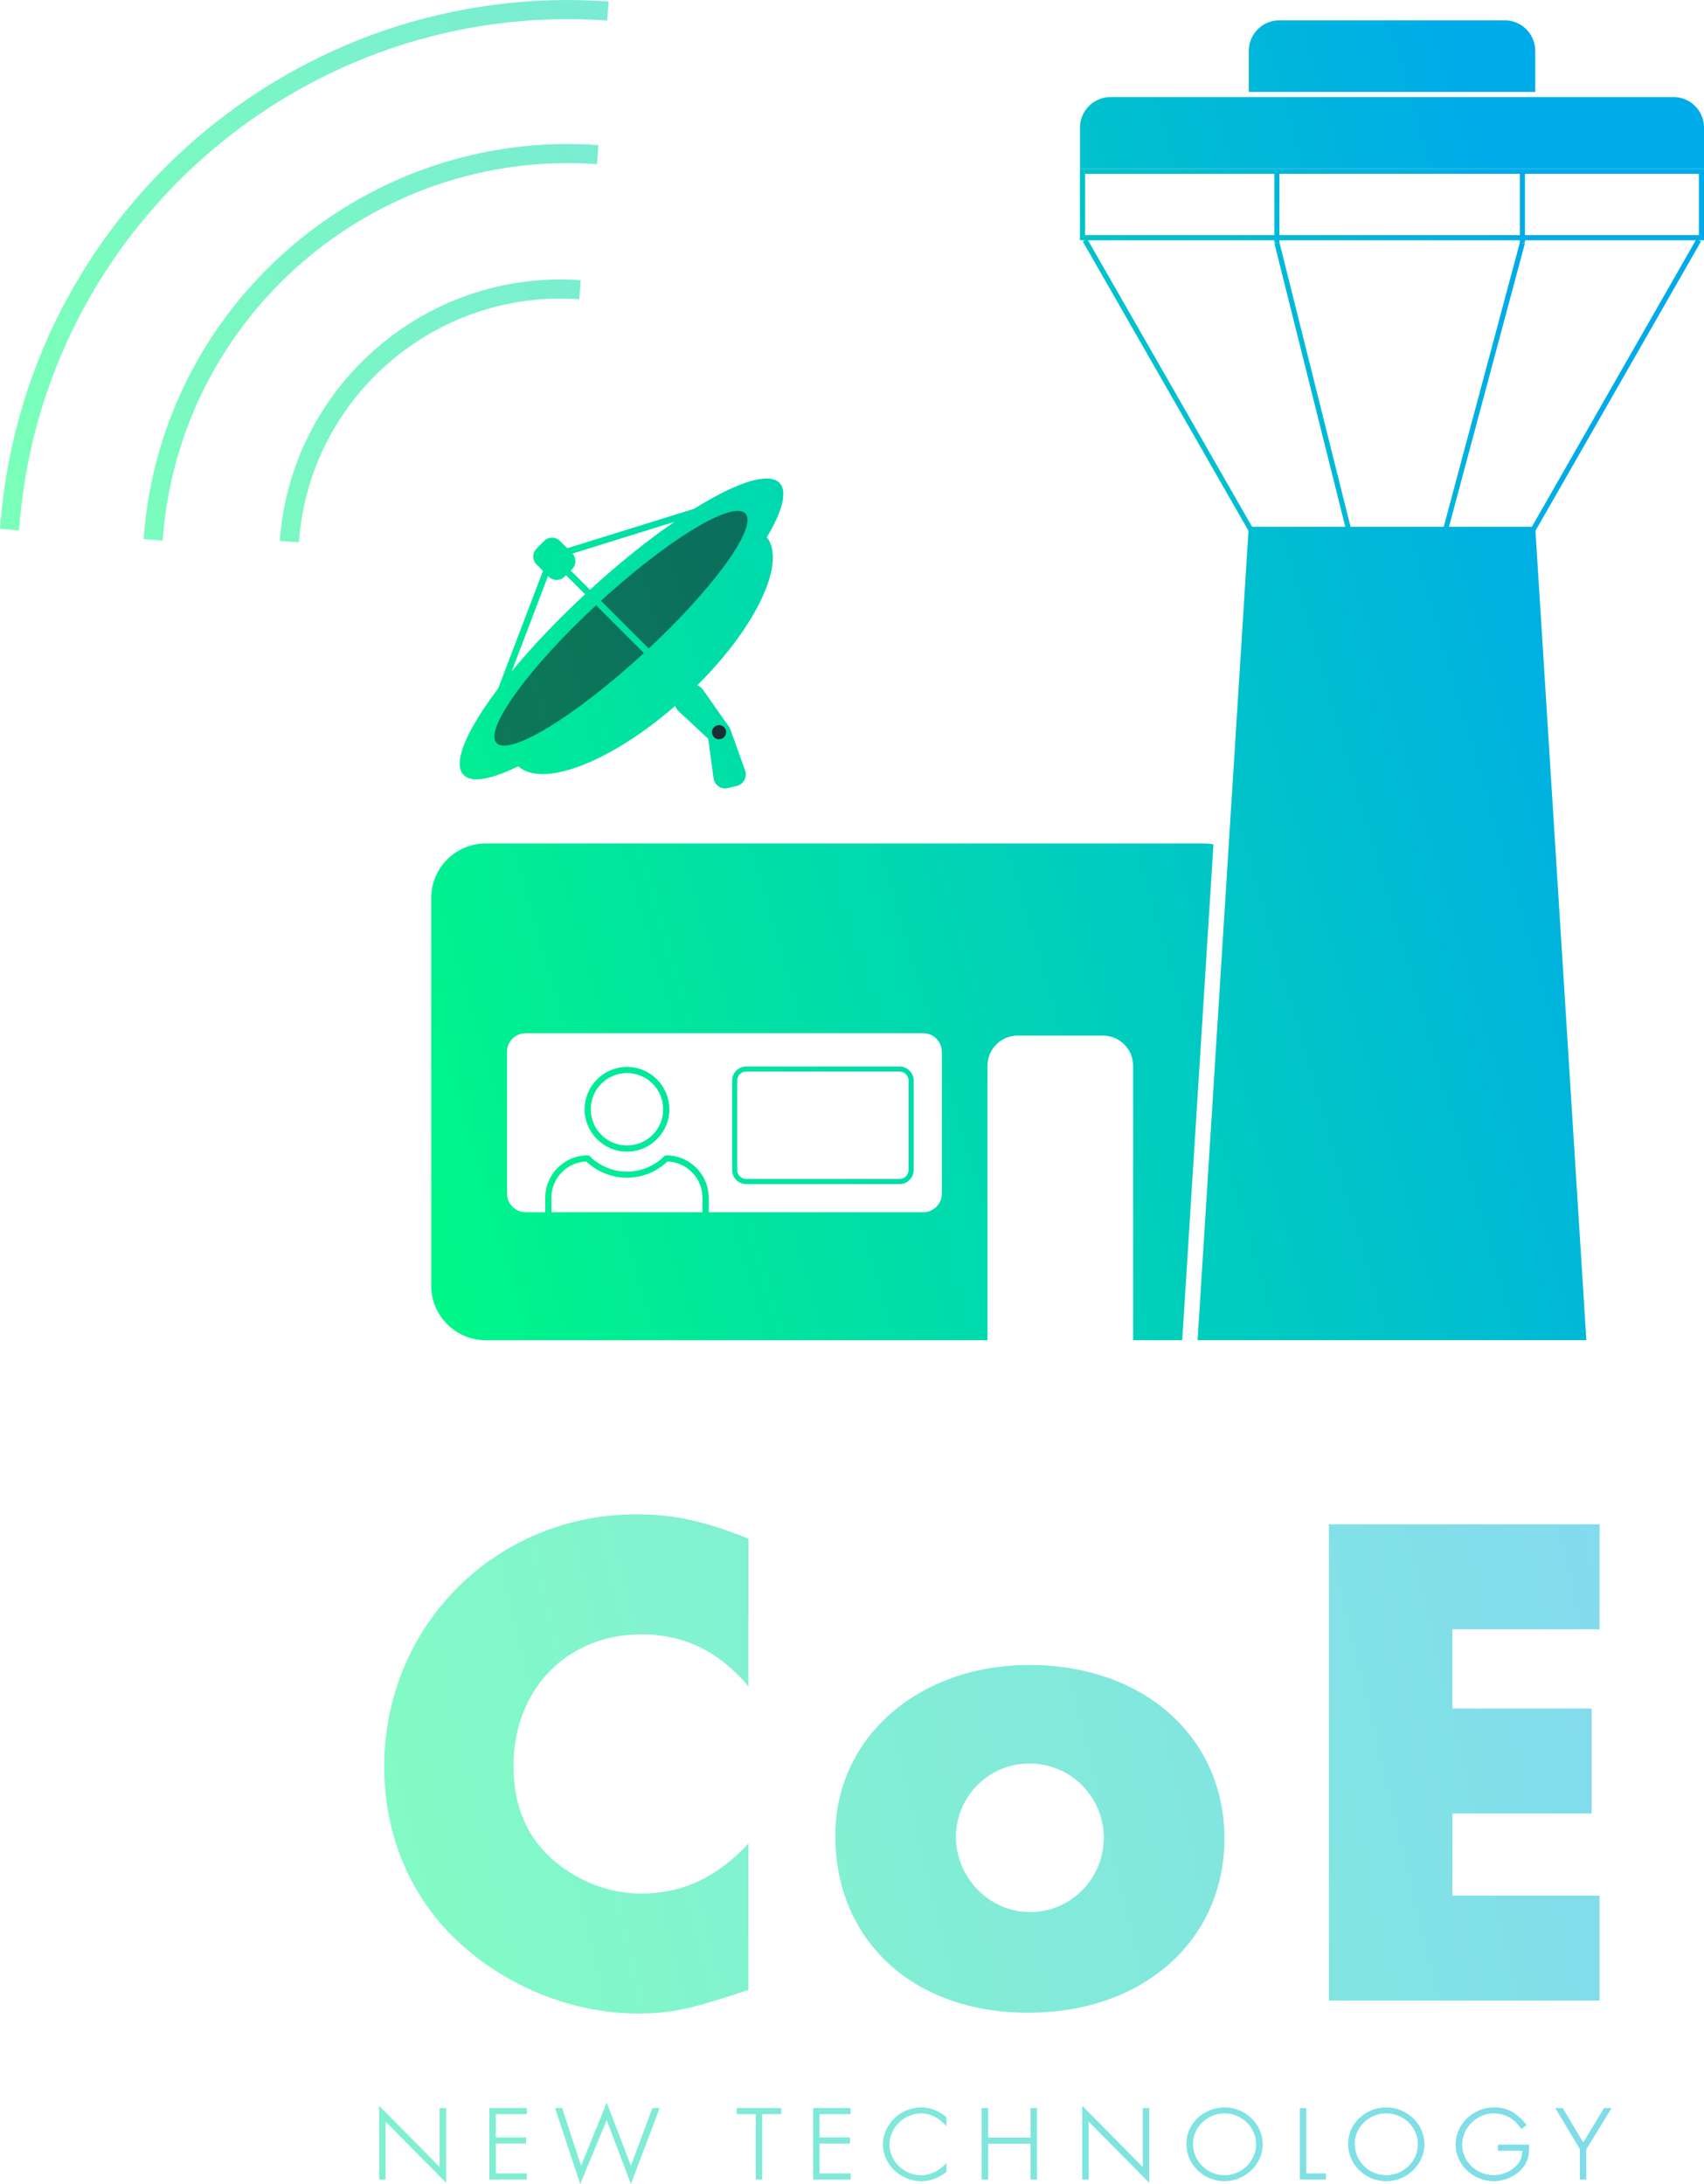 <?xml version="1.0" encoding="UTF-8"?>
<svg id="Layer_2" xmlns="http://www.w3.org/2000/svg" xmlns:xlink="http://www.w3.org/1999/xlink" viewBox="0 0 333.12 426.94">
  <defs>
    <style>
      .cls-1 {
        fill: none;
      }

      .cls-2 {
        fill: #1b2e33;
      }

      .cls-3 {
        fill: url(#osmosic_primairy_gradient);
      }

      .cls-4 {
        fill: url(#osmosic_primairy_gradient-22);
      }

      .cls-4, .cls-5, .cls-6 {
        opacity: .52;
      }

      .cls-5 {
        fill: url(#osmosic_primairy_gradient-23);
      }

      .cls-6 {
        fill: url(#osmosic_primairy_gradient-24);
      }

      .cls-7 {
        opacity: .5;
      }

      .cls-8 {
        opacity: .49;
      }

      .cls-9 {
        fill: url(#osmosic_primairy_gradient-7);
      }

      .cls-10 {
        fill: url(#osmosic_primairy_gradient-2);
      }

      .cls-11 {
        fill: url(#osmosic_primairy_gradient-8);
      }

      .cls-12 {
        fill: url(#osmosic_primairy_gradient-3);
      }

      .cls-13 {
        fill: url(#osmosic_primairy_gradient-6);
      }

      .cls-14 {
        fill: url(#osmosic_primairy_gradient-9);
      }

      .cls-15 {
        fill: url(#osmosic_primairy_gradient-4);
      }

      .cls-16 {
        fill: url(#osmosic_primairy_gradient-5);
      }

      .cls-17 {
        fill: url(#osmosic_primairy_gradient-17);
      }

      .cls-18 {
        fill: url(#osmosic_primairy_gradient-18);
      }

      .cls-19 {
        fill: url(#osmosic_primairy_gradient-12);
      }

      .cls-20 {
        fill: url(#osmosic_primairy_gradient-13);
      }

      .cls-21 {
        fill: url(#osmosic_primairy_gradient-10);
      }

      .cls-22 {
        fill: url(#osmosic_primairy_gradient-16);
      }

      .cls-23 {
        fill: url(#osmosic_primairy_gradient-19);
      }

      .cls-24 {
        fill: url(#osmosic_primairy_gradient-14);
      }

      .cls-25 {
        fill: url(#osmosic_primairy_gradient-15);
      }

      .cls-26 {
        fill: url(#osmosic_primairy_gradient-11);
      }

      .cls-27 {
        fill: url(#osmosic_primairy_gradient-37);
      }

      .cls-28 {
        fill: url(#osmosic_primairy_gradient-33);
      }

      .cls-29 {
        fill: url(#osmosic_primairy_gradient-34);
      }

      .cls-30 {
        fill: url(#osmosic_primairy_gradient-35);
      }

      .cls-31 {
        fill: url(#osmosic_primairy_gradient-36);
      }

      .cls-32 {
        fill: url(#osmosic_primairy_gradient-30);
      }

      .cls-33 {
        fill: url(#osmosic_primairy_gradient-31);
      }

      .cls-34 {
        fill: url(#osmosic_primairy_gradient-32);
      }

      .cls-35 {
        fill: url(#osmosic_primairy_gradient-28);
      }

      .cls-36 {
        fill: url(#osmosic_primairy_gradient-20);
      }

      .cls-37 {
        fill: url(#osmosic_primairy_gradient-29);
      }

      .cls-38 {
        fill: url(#osmosic_primairy_gradient-25);
      }

      .cls-39 {
        fill: url(#osmosic_primairy_gradient-26);
      }

      .cls-40 {
        fill: url(#osmosic_primairy_gradient-27);
      }

      .cls-41 {
        fill: url(#osmosic_primairy_gradient-21);
      }

      .cls-42 {
        clip-path: url(#clippath);
      }

      .cls-43 {
        fill: url(#osmosic_gradient_anthracite);
        opacity: .59;
      }
    </style>
    <linearGradient id="osmosic_primairy_gradient" data-name="osmosic primairy gradient" x1="-96.74" y1="419.16" x2="400.6" y2="419.16" gradientUnits="userSpaceOnUse">
      <stop offset="0" stop-color="#00ff7d"/>
      <stop offset="1" stop-color="#00abe9"/>
    </linearGradient>
    <linearGradient id="osmosic_primairy_gradient-2" data-name="osmosic primairy gradient" x1="-96.74" y1="419.07" x2="400.6" y2="419.07" xlink:href="#osmosic_primairy_gradient"/>
    <linearGradient id="osmosic_primairy_gradient-3" data-name="osmosic primairy gradient" x1="-96.74" y1="418.98" x2="400.6" y2="418.98" xlink:href="#osmosic_primairy_gradient"/>
    <linearGradient id="osmosic_primairy_gradient-4" data-name="osmosic primairy gradient" x1="-96.74" y1="419.07" x2="400.6" y2="419.07" xlink:href="#osmosic_primairy_gradient"/>
    <linearGradient id="osmosic_primairy_gradient-5" data-name="osmosic primairy gradient" x1="-96.74" y1="419.07" x2="400.6" y2="419.07" xlink:href="#osmosic_primairy_gradient"/>
    <linearGradient id="osmosic_primairy_gradient-6" data-name="osmosic primairy gradient" x1="-96.74" y1="419.16" x2="400.6" y2="419.16" xlink:href="#osmosic_primairy_gradient"/>
    <linearGradient id="osmosic_primairy_gradient-7" data-name="osmosic primairy gradient" x1="-96.74" y1="419.07" x2="400.6" y2="419.07" xlink:href="#osmosic_primairy_gradient"/>
    <linearGradient id="osmosic_primairy_gradient-8" data-name="osmosic primairy gradient" x1="-96.74" x2="400.6" xlink:href="#osmosic_primairy_gradient"/>
    <linearGradient id="osmosic_primairy_gradient-9" data-name="osmosic primairy gradient" x1="-96.74" y1="419.16" x2="400.6" y2="419.16" xlink:href="#osmosic_primairy_gradient"/>
    <linearGradient id="osmosic_primairy_gradient-10" data-name="osmosic primairy gradient" x1="-96.74" y1="419.07" x2="400.6" y2="419.07" xlink:href="#osmosic_primairy_gradient"/>
    <linearGradient id="osmosic_primairy_gradient-11" data-name="osmosic primairy gradient" x1="-96.74" y1="419.16" x2="400.6" y2="419.16" xlink:href="#osmosic_primairy_gradient"/>
    <linearGradient id="osmosic_primairy_gradient-12" data-name="osmosic primairy gradient" x1="-96.74" y1="419.16" x2="400.6" y2="419.16" xlink:href="#osmosic_primairy_gradient"/>
    <linearGradient id="osmosic_primairy_gradient-13" data-name="osmosic primairy gradient" x1="-96.74" y1="419.07" x2="400.6" y2="419.07" xlink:href="#osmosic_primairy_gradient"/>
    <linearGradient id="osmosic_primairy_gradient-14" data-name="osmosic primairy gradient" x1="45.65" y1="363.51" x2="347.01" y2="291.76" xlink:href="#osmosic_primairy_gradient"/>
    <linearGradient id="osmosic_primairy_gradient-15" data-name="osmosic primairy gradient" x1="53.09" y1="394.76" x2="354.44" y2="323.01" xlink:href="#osmosic_primairy_gradient"/>
    <linearGradient id="osmosic_primairy_gradient-16" data-name="osmosic primairy gradient" x1="54.28" y1="399.76" x2="355.63" y2="328.01" xlink:href="#osmosic_primairy_gradient"/>
    <clipPath id="clippath">
      <rect class="cls-1" x="99.12" y="205.97" width="50" height="48"/>
    </clipPath>
    <linearGradient id="osmosic_primairy_gradient-17" data-name="osmosic primairy gradient" x1="51.72" y1="237.5" x2="328.87" y2="156.67" xlink:href="#osmosic_primairy_gradient"/>
    <linearGradient id="osmosic_primairy_gradient-18" data-name="osmosic primairy gradient" x1="60.84" y1="268.77" x2="337.99" y2="187.93" xlink:href="#osmosic_primairy_gradient"/>
    <linearGradient id="osmosic_primairy_gradient-19" data-name="osmosic primairy gradient" x1="28.28" y1="157.15" x2="305.43" y2="76.31" xlink:href="#osmosic_primairy_gradient"/>
    <linearGradient id="osmosic_primairy_gradient-20" data-name="osmosic primairy gradient" x1="26.39" y1="150.68" x2="303.54" y2="69.84" gradientTransform="translate(115.46 -49.81) rotate(42.66)" xlink:href="#osmosic_primairy_gradient"/>
    <linearGradient id="osmosic_gradient_anthracite" data-name="osmosic gradient anthracite" x1="26.35" y1="150.53" x2="303.5" y2="69.7" gradientTransform="translate(115.35 -49.76) rotate(42.66)" gradientUnits="userSpaceOnUse">
      <stop offset="0" stop-color="#1b2e33"/>
      <stop offset="1" stop-color="#031414"/>
    </linearGradient>
    <linearGradient id="osmosic_primairy_gradient-21" data-name="osmosic primairy gradient" x1="34.58" y1="178.73" x2="311.72" y2="97.9" xlink:href="#osmosic_primairy_gradient"/>
    <linearGradient id="osmosic_primairy_gradient-22" data-name="osmosic primairy gradient" x1="11.69" y1="100.26" x2="288.84" y2="19.43" xlink:href="#osmosic_primairy_gradient"/>
    <linearGradient id="osmosic_primairy_gradient-23" data-name="osmosic primairy gradient" x1="6.94" y1="83.98" x2="284.09" y2="3.15" xlink:href="#osmosic_primairy_gradient"/>
    <linearGradient id="osmosic_primairy_gradient-24" data-name="osmosic primairy gradient" x1="1.63" y1="65.77" x2="278.78" y2="-15.06" xlink:href="#osmosic_primairy_gradient"/>
    <linearGradient id="osmosic_primairy_gradient-25" data-name="osmosic primairy gradient" x1="25.7" y1="148.29" x2="302.85" y2="67.45" xlink:href="#osmosic_primairy_gradient"/>
    <linearGradient id="osmosic_primairy_gradient-26" data-name="osmosic primairy gradient" x1="53.91" y1="245.03" x2="331.06" y2="164.19" xlink:href="#osmosic_primairy_gradient"/>
    <linearGradient id="osmosic_primairy_gradient-27" data-name="osmosic primairy gradient" x1="55.56" y1="250.68" x2="332.71" y2="169.85" xlink:href="#osmosic_primairy_gradient"/>
    <linearGradient id="osmosic_primairy_gradient-28" data-name="osmosic primairy gradient" x1="54.6" y1="247.37" x2="331.74" y2="166.53" xlink:href="#osmosic_primairy_gradient"/>
    <linearGradient id="osmosic_primairy_gradient-29" data-name="osmosic primairy gradient" x1="15.9" y1="114.7" x2="293.05" y2="33.86" xlink:href="#osmosic_primairy_gradient"/>
    <linearGradient id="osmosic_primairy_gradient-30" data-name="osmosic primairy gradient" x1="12.34" y1="102.48" x2="289.49" y2="21.65" xlink:href="#osmosic_primairy_gradient"/>
    <linearGradient id="osmosic_primairy_gradient-31" data-name="osmosic primairy gradient" x1="8.31" y1="88.66" x2="285.45" y2="7.82" xlink:href="#osmosic_primairy_gradient"/>
    <linearGradient id="osmosic_primairy_gradient-32" data-name="osmosic primairy gradient" x1="22.25" y1="136.48" x2="299.4" y2="55.65" gradientTransform="translate(68.13 -103.66) rotate(29.8)" xlink:href="#osmosic_primairy_gradient"/>
    <linearGradient id="osmosic_primairy_gradient-33" data-name="osmosic primairy gradient" x1="29.03" y1="159.73" x2="306.18" y2="78.9" gradientTransform="translate(224.93 -235.37) rotate(60.23)" xlink:href="#osmosic_primairy_gradient"/>
    <linearGradient id="osmosic_primairy_gradient-34" data-name="osmosic primairy gradient" x1="24.23" y1="143.25" x2="301.38" y2="62.41" gradientTransform="translate(25.97 -59.99) rotate(14.04)" xlink:href="#osmosic_primairy_gradient"/>
    <linearGradient id="osmosic_primairy_gradient-35" data-name="osmosic primairy gradient" x1="26.85" y1="152.25" x2="304" y2="71.42" xlink:href="#osmosic_primairy_gradient"/>
    <linearGradient id="osmosic_primairy_gradient-36" data-name="osmosic primairy gradient" x1="14.27" y1="109.11" x2="291.42" y2="28.28" xlink:href="#osmosic_primairy_gradient"/>
    <linearGradient id="osmosic_primairy_gradient-37" data-name="osmosic primairy gradient" x1="18.03" y1="122.01" x2="295.18" y2="41.18" xlink:href="#osmosic_primairy_gradient"/>
  </defs>
  <g id="Layer_1-2" data-name="Layer_1">
    <g>
      <g>
        <g class="cls-7">
          <path class="cls-3" d="M74.12,411.64l11.83,11.96v-11.52h1.26v14.61l-11.83-11.96v11.33h-1.26v-14.42Z"/>
          <path class="cls-10" d="M95.67,412.08h7.32v1.2h-6.06v4.54h5.93v1.2h-5.93v5.84h6.06v1.2h-7.32v-13.98Z"/>
          <path class="cls-12" d="M108.51,412.08h1.39l3.69,11.27,5.02-12.34,4.73,12.34,4.2-11.27h1.42l-5.62,14.86-4.73-12.5-5.18,12.5-4.92-14.86Z"/>
          <path class="cls-15" d="M147.74,413.28h-3.72v-1.2h8.71v1.2h-3.72v12.78h-1.26v-12.78Z"/>
          <path class="cls-16" d="M158.97,412.08h7.32v1.2h-6.06v4.54h5.93v1.2h-5.93v5.84h6.06v1.2h-7.32v-13.98Z"/>
          <path class="cls-13" d="M185.03,424.58c-1.64,1.23-3.19,1.8-4.89,1.8-4.1,0-7.54-3.28-7.54-7.19s3.41-7.23,7.48-7.23c1.77,0,3.41.63,4.95,1.89v1.8c-1.48-1.7-3.12-2.52-4.95-2.52-3.35,0-6.19,2.81-6.19,6.09s2.87,6,6.19,6c1.8,0,3.5-.82,4.95-2.4v1.77Z"/>
          <path class="cls-9" d="M191.91,412.08h1.26v5.78h8.3v-5.78h1.26v13.98h-1.26v-7.01h-8.3v7.01h-1.26v-13.98Z"/>
          <path class="cls-11" d="M211.57,411.64l11.83,11.96v-11.52h1.26v14.61l-11.83-11.96v11.33h-1.26v-14.42Z"/>
          <path class="cls-14" d="M239.37,411.95c4.1,0,7.48,3.28,7.48,7.2s-3.41,7.23-7.51,7.23-7.42-3.31-7.42-7.32,3.47-7.1,7.45-7.1ZM239.34,425.21c3.41,0,6.22-2.71,6.22-6.06s-2.81-6.03-6.19-6.03-6.15,2.75-6.15,5.93c0,3.38,2.75,6.15,6.12,6.15Z"/>
          <path class="cls-21" d="M254.11,412.08h1.26v12.78h3.85v1.2h-5.11v-13.98Z"/>
          <path class="cls-26" d="M270.99,411.95c4.1,0,7.48,3.28,7.48,7.2s-3.41,7.23-7.51,7.23-7.42-3.31-7.42-7.32,3.47-7.1,7.45-7.1ZM270.96,425.21c3.41,0,6.22-2.71,6.22-6.06s-2.81-6.03-6.19-6.03-6.15,2.75-6.15,5.93c0,3.38,2.75,6.15,6.12,6.15Z"/>
          <path class="cls-19" d="M298.95,419.24c0,1.99-.19,2.87-.82,3.91-1.14,1.89-3.63,3.22-6.12,3.22-4.07,0-7.45-3.25-7.45-7.16s3.38-7.26,7.51-7.26c2.56,0,4.39.98,6.37,3.44l-1.01.79c-.63-.82-.98-1.23-1.45-1.64-1.01-.88-2.52-1.42-3.94-1.42-3.35,0-6.19,2.81-6.19,6.12s2.81,5.96,6.15,5.96c1.99,0,4.07-1.07,4.99-2.56.38-.57.57-1.23.6-2.21h-4.77v-1.2h6.12Z"/>
          <path class="cls-20" d="M308.85,420.1l-4.8-8.02h1.45l4.01,6.72,4.07-6.72h1.48l-4.95,8.05v5.93h-1.26v-5.96Z"/>
        </g>
        <g class="cls-8">
          <path class="cls-24" d="M146.31,388.99c-11.31,3.77-15.08,4.61-21.64,4.61-13.68,0-27.78-6.14-37.27-16.19-7.96-8.52-12.28-19.68-12.28-32.11,0-27.5,21.78-49.28,49.28-49.28,7.26,0,13.12,1.26,21.92,4.75v28.9c-5.72-6.84-12.56-10.19-20.94-10.19-14.52,0-24.99,10.75-24.99,25.68,0,7.96,2.65,14.24,8.24,18.85,4.75,3.91,10.61,6.14,16.75,6.14,7.96,0,14.66-3.07,20.94-9.77v28.62Z"/>
          <path class="cls-25" d="M201.26,325.47c22.33,0,38.11,14.1,38.11,33.92s-15.77,34.06-38.39,34.06-37.69-14.24-37.69-34.62c0-19.12,16.19-33.36,37.97-33.36ZM201.4,373.77c7.96,0,14.38-6.56,14.38-14.52s-6.42-14.52-14.52-14.52-14.38,6.56-14.38,14.38,6.42,14.66,14.52,14.66Z"/>
          <path class="cls-22" d="M259.79,297.97h52.91v20.52h-28.76v15.49h27.22v20.52h-27.22v16.05h28.76v20.52h-52.91v-93.11Z"/>
        </g>
      </g>
      <g>
        <g>
          <g class="cls-42">
            <g>
              <path class="cls-17" d="M122.57,225.12c-4.57,0-8.28-3.72-8.28-8.28s3.72-8.28,8.28-8.28,8.28,3.72,8.28,8.28-3.72,8.28-8.28,8.28ZM122.57,209.76c-3.9,0-7.08,3.17-7.08,7.08s3.17,7.08,7.08,7.08,7.08-3.17,7.08-7.08-3.17-7.08-7.08-7.08Z"/>
              <path class="cls-18" d="M126.41,276.97c-1.64,0-3.07-.89-3.84-2.21-.77,1.32-2.21,2.21-3.84,2.21-2.45,0-4.44-1.99-4.44-4.44v-20c-.81.86-1.96,1.4-3.24,1.4-2.45,0-4.45-1.99-4.45-4.44v-15.36c0-4.57,3.72-8.28,8.29-8.28.16,0,.31.06.43.18.96.96,2.08,1.71,3.33,2.22,1.25.52,2.57.78,3.93.78,1.35,0,2.67-.27,3.92-.78,1.25-.52,2.37-1.26,3.33-2.22.11-.11.27-.18.43-.18,4.57,0,8.29,3.72,8.29,8.28v15.36c0,2.45-1.99,4.44-4.44,4.44-1.28,0-2.43-.54-3.24-1.4v20c0,2.45-1.99,4.44-4.44,4.44ZM123.17,253.33h0s0,19.2,0,19.2c0,1.78,1.45,3.24,3.24,3.24s3.24-1.45,3.24-3.24v-34.57c0-.33.27-.6.6-.6s.6.27.6.6v11.52c0,1.79,1.45,3.24,3.24,3.24s3.23-1.45,3.23-3.24v-15.36c0-3.82-3.05-6.94-6.84-7.07-1.03.98-2.22,1.76-3.54,2.3-1.4.58-2.87.87-4.38.87-1.51,0-2.99-.3-4.39-.87-1.32-.54-2.51-1.32-3.54-2.3-3.79.13-6.84,3.25-6.84,7.07v15.36c0,1.79,1.45,3.24,3.24,3.24s3.24-1.45,3.24-3.24v-11.52c0-.33.27-.6.6-.6s.6.27.6.6v34.57c0,1.78,1.45,3.24,3.24,3.24s3.24-1.45,3.24-3.24v-19.2c0-.33.27-.6.6-.6h0c.33,0,.6.27.6.6h0Z"/>
            </g>
          </g>
          <g>
            <g>
              <path class="cls-23" d="M100.98,149.47c4.51,4.89,18.12-.25,31.03-11.49.11.38.31.73.62,1.02l6.26,5.82c.86.8,2.19.82,3.07.05.89-.77,1.05-2.09.37-3.05l-4.91-7c-.29-.41-.68-.69-1.12-.84,11.82-11.77,17.74-24.53,13.32-29.33-4.72-5.12-19.44.76-32.87,13.14-13.43,12.38-20.5,26.57-15.78,31.69Z"/>
              <ellipse class="cls-36" cx="121.51" cy="122.94" rx="42.05" ry="9.81" transform="translate(-51.16 114.87) rotate(-42.66)"/>
              <ellipse class="cls-43" cx="121.39" cy="122.81" rx="33.08" ry="6.6" transform="translate(-51.1 114.76) rotate(-42.66)"/>
            </g>
            <path class="cls-41" d="M140.08,141.12h0c1.14-.28,2.31.35,2.71,1.46l2.88,8.05c.46,1.28-.3,2.68-1.62,3l-1.74.42c-1.33.32-2.64-.57-2.82-1.93l-1.14-8.47c-.16-1.17.59-2.26,1.73-2.54Z"/>
            <circle class="cls-2" cx="140.57" cy="143.13" r="1.38"/>
          </g>
          <path class="cls-4" d="M113.52,54.77l-.27,3.73c-28.21-2.02-52.81,19.3-54.82,47.51l-3.73-.27c2.16-30.27,28.55-53.14,58.82-50.97Z"/>
          <path class="cls-5" d="M116.98,28.36l-.27,3.73c-43.69-3.12-81.79,29.88-84.91,73.58l-3.73-.27c3.27-45.75,43.15-80.31,88.9-77.04Z"/>
          <path class="cls-6" d="M118.98.29l-.27,3.73C59.54-.21,7.96,44.49,3.73,103.66l-3.73-.27C4.38,42.16,57.75-4.09,118.98.29Z"/>
          <path class="cls-38" d="M93.03,147.82c.33.13.71-.04.83-.37l13.28-34.86.14.14c.85.85,2.23.85,3.08,0l.29-.29,16.02,16.02c.25.25.66.25.92,0s.25-.66,0-.92l-16.02-16.02.29-.29c.83-.83.84-2.17.05-3.02l37.39-11.63c.34-.11.53-.47.43-.81-.11-.34-.47-.53-.81-.43l-38.03,11.83-1.43-1.43c-.85-.85-2.23-.85-3.08,0l-1.5,1.5c-.85.85-.85,2.23,0,3.08l1.27,1.27-13.49,35.4c-.13.33.04.71.37.84Z"/>
          <path class="cls-39" d="M235.45,164.88H94.97c-5.89,0-10.67,4.78-10.67,10.67v75.76c0,5.89,4.78,10.67,10.67,10.67h98.08v-53.64c0-3.26,2.64-5.9,5.9-5.9h16.67c3.26,0,5.9,2.64,5.9,5.9v53.64h9.6l6.1-96.93c-.57-.1-1.16-.16-1.76-.16ZM184.12,233.33c0,2.01-1.63,3.64-3.64,3.64h-77.72c-2.01,0-3.64-1.63-3.64-3.64v-27.72c0-2.01,1.63-3.64,3.64-3.64h77.72c2.01,0,3.64,1.63,3.64,3.64v27.72Z"/>
          <path class="cls-40" d="M175.87,231.47h-29.99c-1.52,0-2.75-1.24-2.75-2.75v-17.49c0-1.52,1.24-2.75,2.75-2.75h29.99c1.52,0,2.75,1.24,2.75,2.75v17.49c0,1.52-1.24,2.75-2.75,2.75ZM145.87,209.47c-.97,0-1.75.79-1.75,1.75v17.49c0,.97.79,1.75,1.75,1.75h29.99c.97,0,1.75-.79,1.75-1.75v-17.49c0-.97-.79-1.75-1.75-1.75h-29.99Z"/>
        </g>
        <polygon class="cls-35" points="310.12 261.97 234.12 261.97 244.12 102.97 300.12 102.97 310.12 261.97"/>
        <path class="cls-37" d="M332.12,33.97v12h-120v-12h120M333.12,32.97h-122v14h122v-14h0Z"/>
        <path class="cls-32" d="M217.1,18.97h110.05c3.3,0,5.98,2.68,5.98,5.98v8.02h-122v-8.02c0-3.3,2.68-5.98,5.98-5.98Z"/>
        <path class="cls-33" d="M250.1,3.97h44.05c3.3,0,5.98,2.68,5.98,5.98v8.02h-56v-8.02c0-3.3,2.68-5.98,5.98-5.98Z"/>
        <rect class="cls-34" x="228.37" y="42.51" width="1" height="67.41" transform="translate(-7.62 123.81) rotate(-29.8)"/>
        <rect class="cls-28" x="281.66" y="75.72" width="67.41" height="1" transform="translate(92.61 312.11) rotate(-60.23)"/>
        <rect class="cls-29" x="256.12" y="46.61" width="1" height="57.72" transform="translate(-10.64 64.49) rotate(-14.04)"/>
        <polygon class="cls-30" points="283.1 103.6 282.14 103.34 297.14 47.34 298.1 47.6 283.1 103.6"/>
        <rect class="cls-31" x="249.12" y="33.47" width="1" height="14"/>
        <rect class="cls-27" x="297.12" y="33.47" width="1" height="14"/>
      </g>
    </g>
  </g>
</svg>
